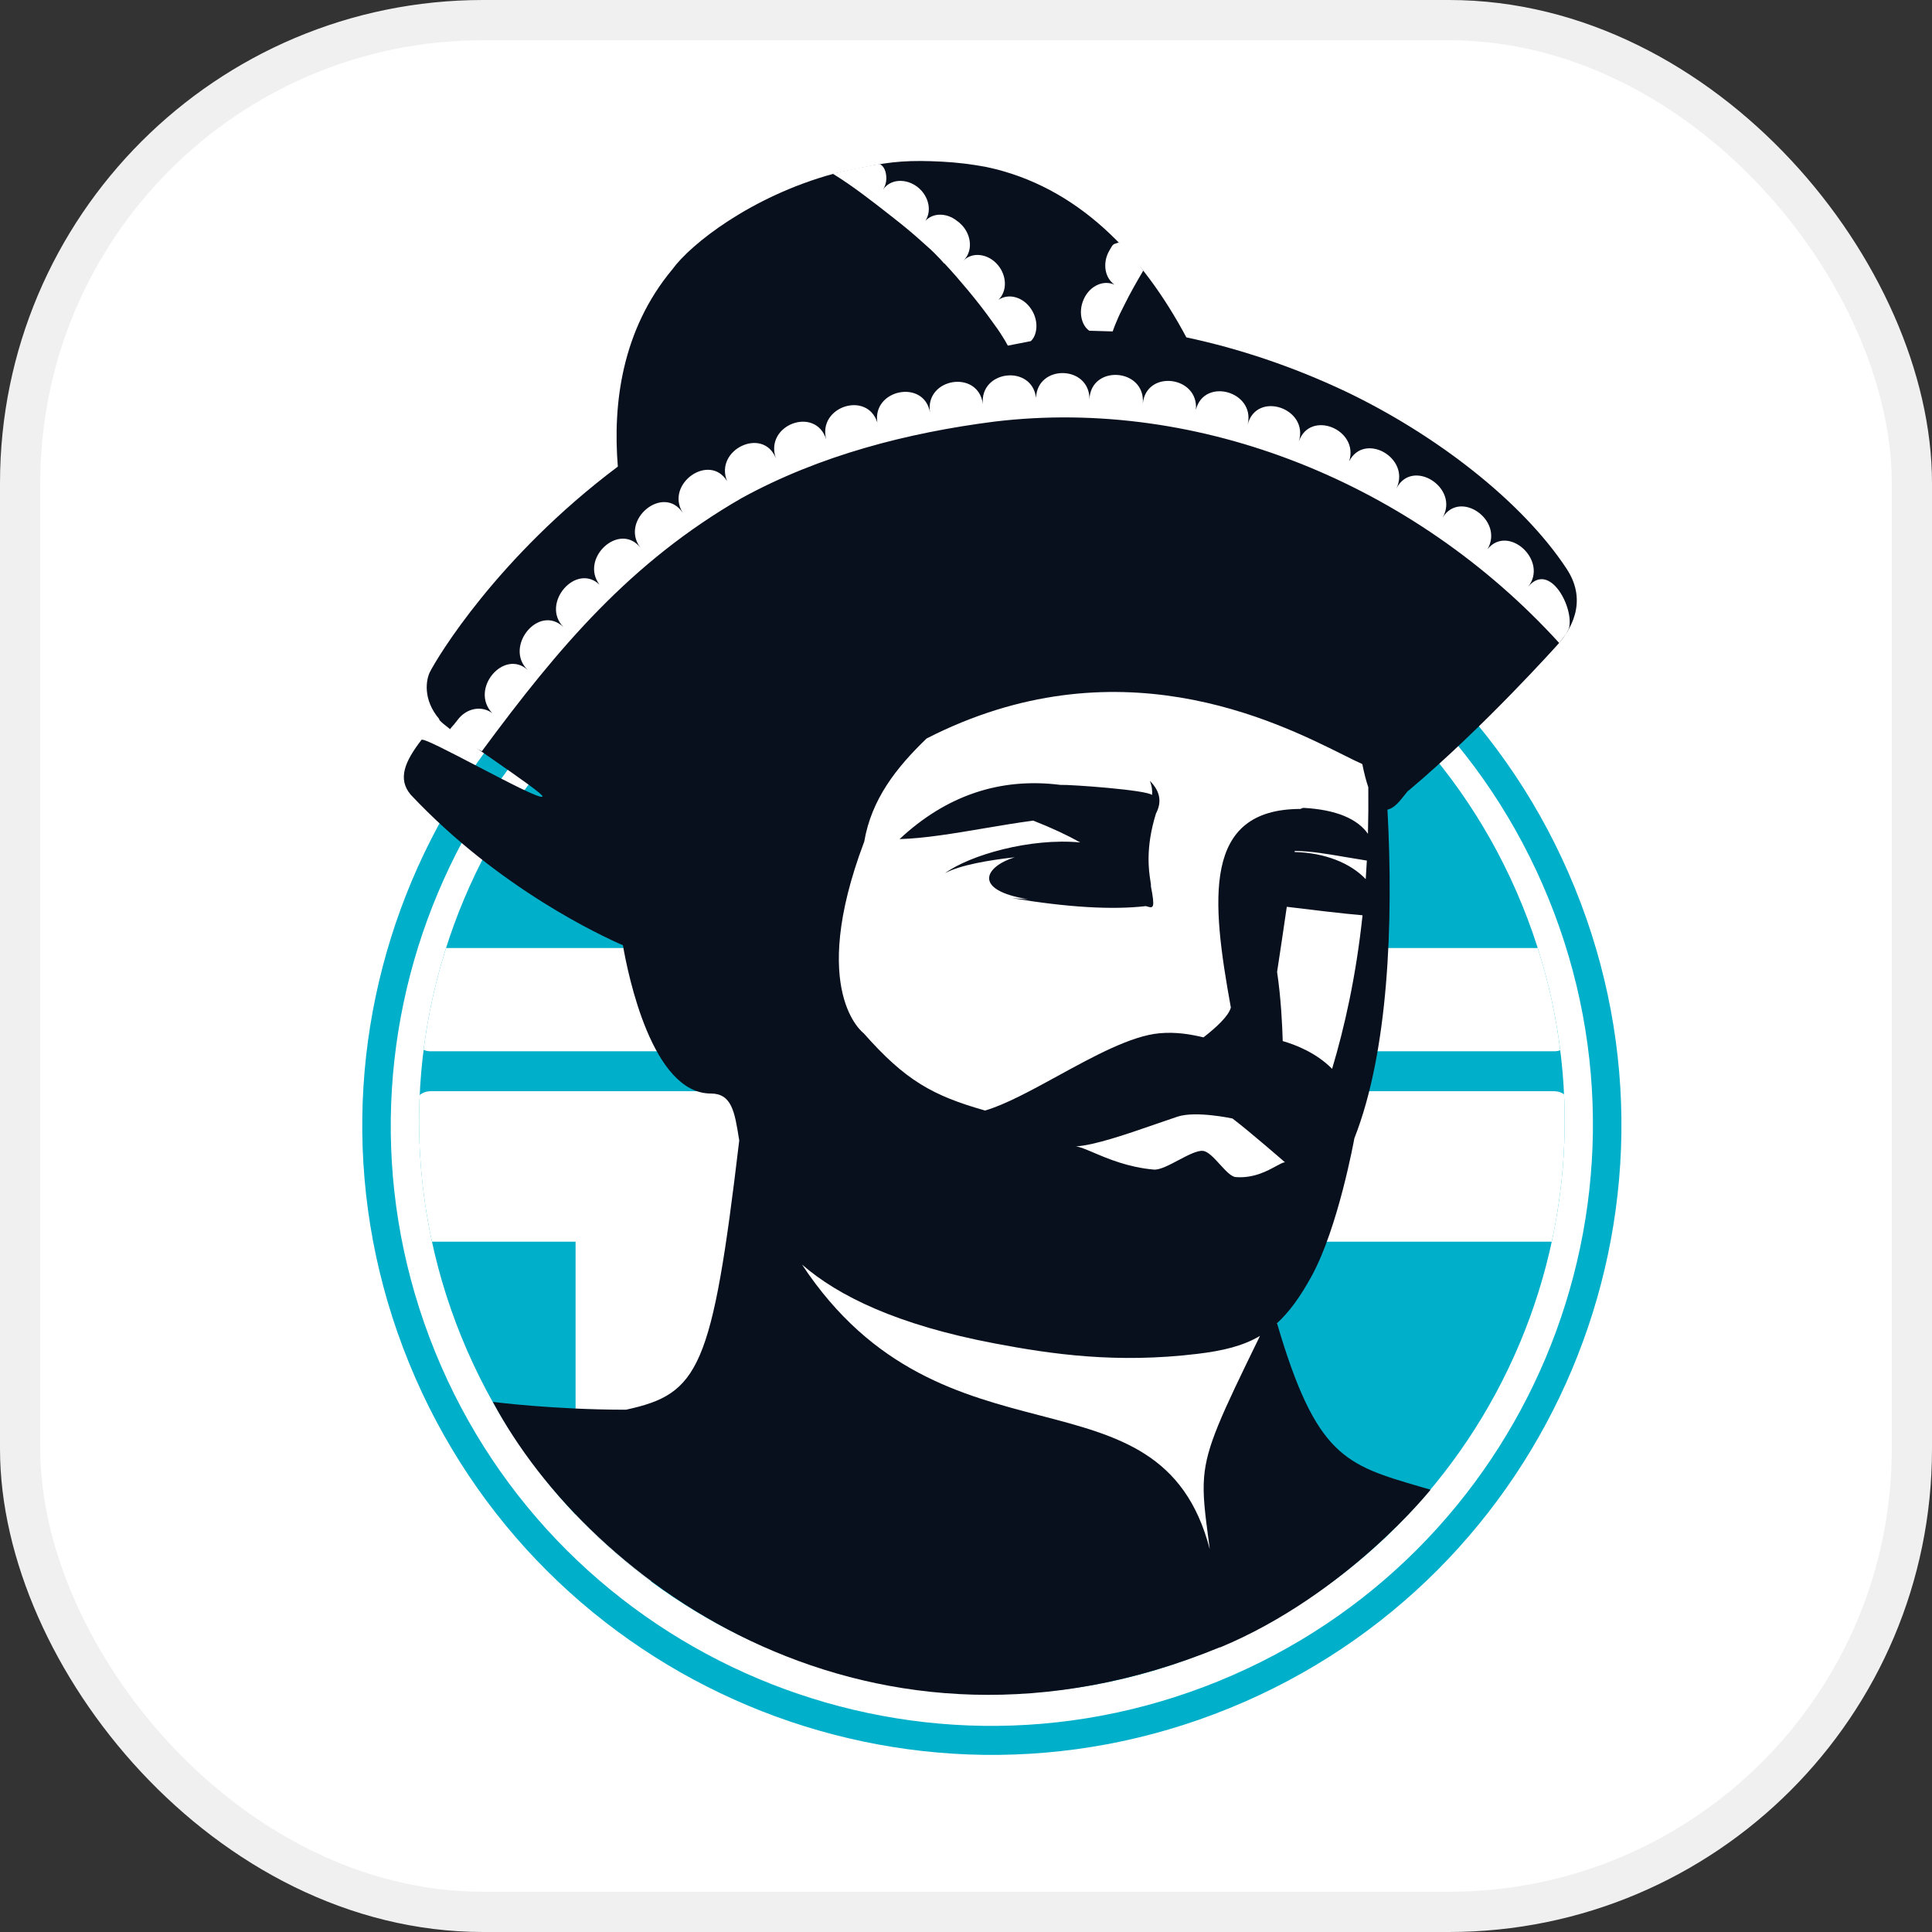 <svg width="48" height="48" viewBox="0 0 48 48" fill="none" xmlns="http://www.w3.org/2000/svg">
<rect x="0" y="0" width="48" height="48" fill="#333333" stroke="none"/>
<rect x="0.5" y="0.5" width="47" height="47" rx="11.5" fill="white"/>
<rect x="0.5" y="0.5" width="47" height="47" rx="11.5" stroke="#F0F0F0"/>
<path fill-rule="evenodd" clip-rule="evenodd" d="M30.271 41.769C37.925 38.65 41.573 29.932 38.471 22.32C35.369 14.709 26.667 11.025 19.013 14.144C11.359 17.264 7.711 25.982 10.813 33.593C13.915 41.205 22.617 44.889 30.271 41.769ZM39.124 22.055C42.383 30.053 38.542 39.18 30.544 42.44C22.546 45.699 13.42 41.858 10.161 33.859C6.901 25.86 10.742 16.734 18.74 13.474C26.738 10.214 35.864 14.056 39.124 22.055Z" fill="#00AFCA"/>
<path d="M30.012 41.032C37.289 38.066 40.784 29.763 37.818 22.486C34.853 15.209 26.55 11.714 19.274 14.68C11.997 17.645 8.503 25.949 11.468 33.226C14.434 40.503 22.736 43.998 30.012 41.032Z" fill="#00AFCA"/>
<path fill-rule="evenodd" clip-rule="evenodd" d="M16.162 39.282H18.202C18.325 39.282 18.431 39.236 18.521 39.143C18.61 39.05 18.655 38.941 18.655 38.813V30.849H38.553C38.811 29.657 38.917 28.426 38.858 27.186C38.786 27.136 38.705 27.111 38.615 27.111H10.698C10.596 27.111 10.506 27.143 10.427 27.206C10.371 28.412 10.469 29.635 10.732 30.849H14.3V37.631C14.874 38.238 15.498 38.791 16.162 39.282ZM10.524 26.083C10.578 26.107 10.636 26.119 10.698 26.119H18.655H38.615C38.668 26.119 38.718 26.11 38.764 26.093C38.658 25.243 38.473 24.393 38.205 23.553H11.082C10.82 24.375 10.633 25.222 10.524 26.083Z" fill="white"/>
<path d="M21.159 14.058C25.531 11.132 32.16 13.197 33.835 18.31C34.249 19.574 34.282 20.366 34.256 21.7C34.224 23.355 34.172 24.978 33.835 26.596C33.489 28.256 32.911 28.448 32.504 30.093C32.124 31.634 31.812 32.47 31.426 34.009C30.845 36.331 31.577 38.121 30.147 40.005C26.963 44.2 19.919 39.522 18.073 34.538C17.061 31.805 19.53 30.213 19.299 27.295C19.224 26.353 18.214 25.569 18.042 24.64C17.822 23.457 17.316 22.877 17.218 21.676C16.943 18.311 18.425 15.888 21.159 14.058Z" fill="white"/>
<path fill-rule="evenodd" clip-rule="evenodd" d="M33.438 9.729C32.102 9.098 30.776 8.659 29.475 8.382C28.376 6.325 26.776 4.628 24.506 4.149C24.136 4.079 23.772 4.036 23.416 4.017C22.63 3.975 22.154 4.006 21.461 4.155C21.412 4.166 21.34 4.181 21.258 4.197C21.064 4.237 20.818 4.287 20.708 4.317C18.648 4.882 17.151 6.075 16.706 6.69C15.451 8.194 15.222 10.028 15.35 11.592C12.353 13.841 10.859 16.344 10.682 16.694C10.585 16.886 10.499 17.377 10.912 17.864C10.87 17.914 11.569 18.399 12.247 18.87C12.888 19.315 13.511 19.748 13.476 19.79C13.424 19.852 12.633 19.44 11.875 19.045C11.178 18.681 10.509 18.332 10.471 18.382C10.063 18.913 9.869 19.347 10.204 19.744C12.405 22.085 14.971 23.266 15.476 23.484C15.606 24.237 16.206 27.168 17.658 27.168C18.179 27.168 18.252 27.62 18.359 28.291L18.366 28.335C17.691 34.029 17.367 34.63 15.552 35.024C13.745 35.024 12.246 34.83 12.246 34.83C14.648 39.346 21.669 44.47 30.31 40.925L30.31 40.931C33.463 39.619 35.542 37.011 35.542 37.011C35.5 36.999 35.458 36.987 35.417 36.975L35.283 36.936C33.43 36.396 32.697 36.182 31.727 32.875C32.029 32.598 32.305 32.221 32.589 31.701C33.248 30.492 33.639 28.333 33.649 28.28C34.488 26.151 34.625 22.969 34.471 20.114C34.634 20.087 34.783 19.897 34.889 19.762C34.941 19.695 34.983 19.641 35.01 19.63C36.866 18.067 38.708 16.006 38.708 16.006C38.986 15.689 39.476 14.974 38.924 14.134C37.83 12.47 35.697 10.811 33.438 9.729ZM33.995 19.559C33.943 19.407 33.893 19.217 33.846 18.983C33.715 18.925 33.553 18.844 33.361 18.748C31.68 17.91 27.73 15.939 23.02 18.348C22.268 19.073 21.652 19.855 21.472 20.908L21.471 20.91L21.469 20.924L21.466 20.925C20.064 24.647 21.458 25.671 21.458 25.671C22.494 26.844 23.169 27.22 24.474 27.591C24.982 27.441 25.617 27.094 26.273 26.735C27.166 26.246 28.099 25.735 28.807 25.671C29.212 25.634 29.574 25.695 29.9 25.773C30.216 25.528 30.527 25.242 30.58 25.031C30.093 22.346 29.873 20.103 32.306 20.098L32.377 20.071C33.21 20.114 33.731 20.352 33.986 20.716C33.996 20.345 33.999 19.96 33.995 19.559ZM33.959 21.381C33.916 21.373 33.862 21.364 33.796 21.354C33.684 21.337 33.552 21.315 33.409 21.29C33.021 21.223 32.551 21.142 32.168 21.142L32.164 21.168C32.905 21.185 33.547 21.437 33.931 21.842C33.942 21.691 33.951 21.538 33.959 21.381ZM33.852 22.74C33.407 22.704 32.473 22.591 31.97 22.529C31.887 23.098 31.802 23.675 31.729 24.147C31.826 24.797 31.858 25.478 31.869 25.865C32.205 25.962 32.708 26.162 33.096 26.555C33.401 25.531 33.687 24.285 33.852 22.74ZM31.304 33.19C30.878 33.442 30.383 33.56 29.75 33.636C27.74 33.879 26.13 33.646 24.718 33.378C22.3 32.921 20.833 32.204 19.926 31.418C21.688 34.086 23.908 34.664 25.843 35.168C27.783 35.674 29.437 36.104 30.057 38.492C30.047 38.422 30.038 38.353 30.03 38.288C29.938 37.593 29.879 37.144 29.915 36.703C29.977 35.933 30.329 35.188 31.304 33.19ZM23.477 21.694C24.103 21.241 25.598 20.813 26.838 20.93C26.517 20.75 26.132 20.569 25.67 20.388C25.283 20.439 24.872 20.508 24.46 20.578C23.715 20.704 22.967 20.831 22.349 20.847C23.511 19.763 24.845 19.312 26.343 19.5C26.59 19.49 28.493 19.626 28.622 19.752C28.633 19.652 28.621 19.533 28.567 19.399C28.823 19.654 28.872 19.922 28.72 20.211C28.454 21.065 28.543 21.637 28.581 21.884C28.592 21.952 28.599 21.996 28.593 22.014C28.704 22.578 28.65 22.563 28.507 22.523C28.495 22.52 28.481 22.516 28.467 22.512C27.636 22.609 26.523 22.543 25.152 22.315C25.281 22.326 25.414 22.335 25.548 22.343C24.148 22.116 24.465 21.531 25.209 21.299C24.604 21.366 23.864 21.486 23.477 21.694ZM31.924 28.876C31.924 28.876 31.053 28.116 30.621 27.789C30.621 27.789 29.707 27.591 29.252 27.744C29.094 27.798 28.931 27.854 28.767 27.91C27.989 28.18 27.189 28.456 26.731 28.481C26.831 28.493 26.977 28.555 27.164 28.634C27.52 28.786 28.026 29.002 28.666 29.058C28.811 29.071 29.046 28.948 29.279 28.824C29.51 28.702 29.74 28.581 29.883 28.593C30.012 28.604 30.163 28.769 30.31 28.931C30.451 29.085 30.588 29.235 30.7 29.244C31.145 29.279 31.487 29.091 31.706 28.971C31.804 28.918 31.877 28.878 31.924 28.876Z" fill="#09101D"/>
<path fill-rule="evenodd" clip-rule="evenodd" d="M23.285 6.36C23.338 6.412 23.389 6.468 23.432 6.518C23.442 6.53 23.451 6.539 23.46 6.548L23.466 6.546C23.668 6.763 23.863 6.988 24.061 7.226C24.265 7.472 24.462 7.724 24.645 7.981C24.74 8.107 24.83 8.237 24.909 8.365C24.95 8.428 24.988 8.493 25.019 8.551C25.026 8.565 25.033 8.576 25.04 8.587L25.611 8.475C25.624 8.462 25.637 8.449 25.649 8.433C25.699 8.37 25.729 8.288 25.742 8.202C25.769 8.028 25.726 7.837 25.618 7.677C25.51 7.514 25.358 7.414 25.202 7.379C25.064 7.347 24.922 7.372 24.807 7.448C24.906 7.35 24.962 7.216 24.966 7.07C24.971 6.907 24.915 6.732 24.795 6.588C24.675 6.444 24.517 6.359 24.36 6.339C24.205 6.317 24.055 6.363 23.942 6.468C24.052 6.36 24.106 6.206 24.097 6.047C24.088 5.885 24.019 5.715 23.886 5.581C23.853 5.547 23.817 5.516 23.779 5.49C23.651 5.386 23.503 5.335 23.362 5.334C23.22 5.332 23.087 5.386 22.991 5.485C23.067 5.368 23.093 5.225 23.066 5.082C23.036 4.921 22.944 4.763 22.797 4.647C22.649 4.532 22.476 4.483 22.318 4.496C22.163 4.508 22.026 4.584 21.938 4.711C22.022 4.582 22.042 4.42 21.999 4.267C21.956 4.11 21.855 4.077 21.855 4.077C21.854 4.062 20.68 4.299 20.695 4.319C21.171 4.608 21.706 5.027 22.158 5.382L22.215 5.427C22.467 5.623 22.712 5.828 22.945 6.04C23.065 6.143 23.181 6.251 23.285 6.36ZM27.737 7.995C27.707 8.063 27.68 8.134 27.658 8.196C27.653 8.211 27.648 8.223 27.643 8.234L27.062 8.217C27.047 8.206 27.033 8.195 27.018 8.181C26.959 8.127 26.915 8.051 26.888 7.968C26.834 7.8 26.846 7.605 26.927 7.43C27.007 7.252 27.14 7.129 27.289 7.069C27.421 7.015 27.564 7.016 27.69 7.073C27.576 6.992 27.5 6.869 27.472 6.726C27.441 6.565 27.468 6.384 27.563 6.223C27.573 6.206 27.581 6.191 27.589 6.178C27.621 6.123 27.636 6.096 27.659 6.078C27.681 6.06 27.71 6.052 27.767 6.034L27.788 6.028C27.936 6.064 28.332 6.619 28.403 6.725C28.241 7 28.075 7.29 27.936 7.573C27.862 7.713 27.794 7.855 27.737 7.995ZM12.227 17.715C11.95 17.515 11.576 17.604 11.367 17.889C11.247 18.052 11.183 18.09 11.186 18.122C11.188 18.151 11.246 18.176 11.367 18.288L11.784 18.57L11.972 18.664C13.886 16.069 15.674 13.961 18.426 12.375C20.366 11.311 22.555 10.75 24.703 10.475C29.816 9.857 35.133 12.016 38.738 15.975L38.91 15.75L38.977 15.621C39.124 15.124 38.506 13.928 37.966 14.579C38.475 13.932 37.473 13.012 36.957 13.643C37.371 12.932 36.276 12.153 35.841 12.861C36.266 12.12 35.091 11.37 34.694 12.134C35.054 11.378 33.898 10.722 33.519 11.462C33.775 10.668 32.542 10.169 32.269 10.97C32.526 10.143 31.221 9.7 30.998 10.546C31.194 9.721 29.913 9.367 29.711 10.183C29.791 9.344 28.485 9.173 28.393 10.022C28.462 9.143 27.096 9.051 27.067 9.925C27.078 9.072 25.77 9.042 25.74 9.886C25.643 9.049 24.337 9.19 24.419 10.041C24.308 9.171 22.971 9.387 23.106 10.249C22.962 9.414 21.669 9.669 21.797 10.498C21.546 9.703 20.307 10.101 20.528 10.92C20.266 10.078 18.986 10.551 19.276 11.385C18.959 10.592 17.744 11.17 18.064 11.953C17.625 11.241 16.517 12.021 16.962 12.739C16.479 12.019 15.393 12.922 15.909 13.605C15.391 12.956 14.398 13.87 14.895 14.526C14.308 13.97 13.428 14.994 13.997 15.578C13.378 14.993 12.515 16.077 13.112 16.646C12.523 16.11 11.663 17.114 12.227 17.715Z" fill="white"/>
</svg>
